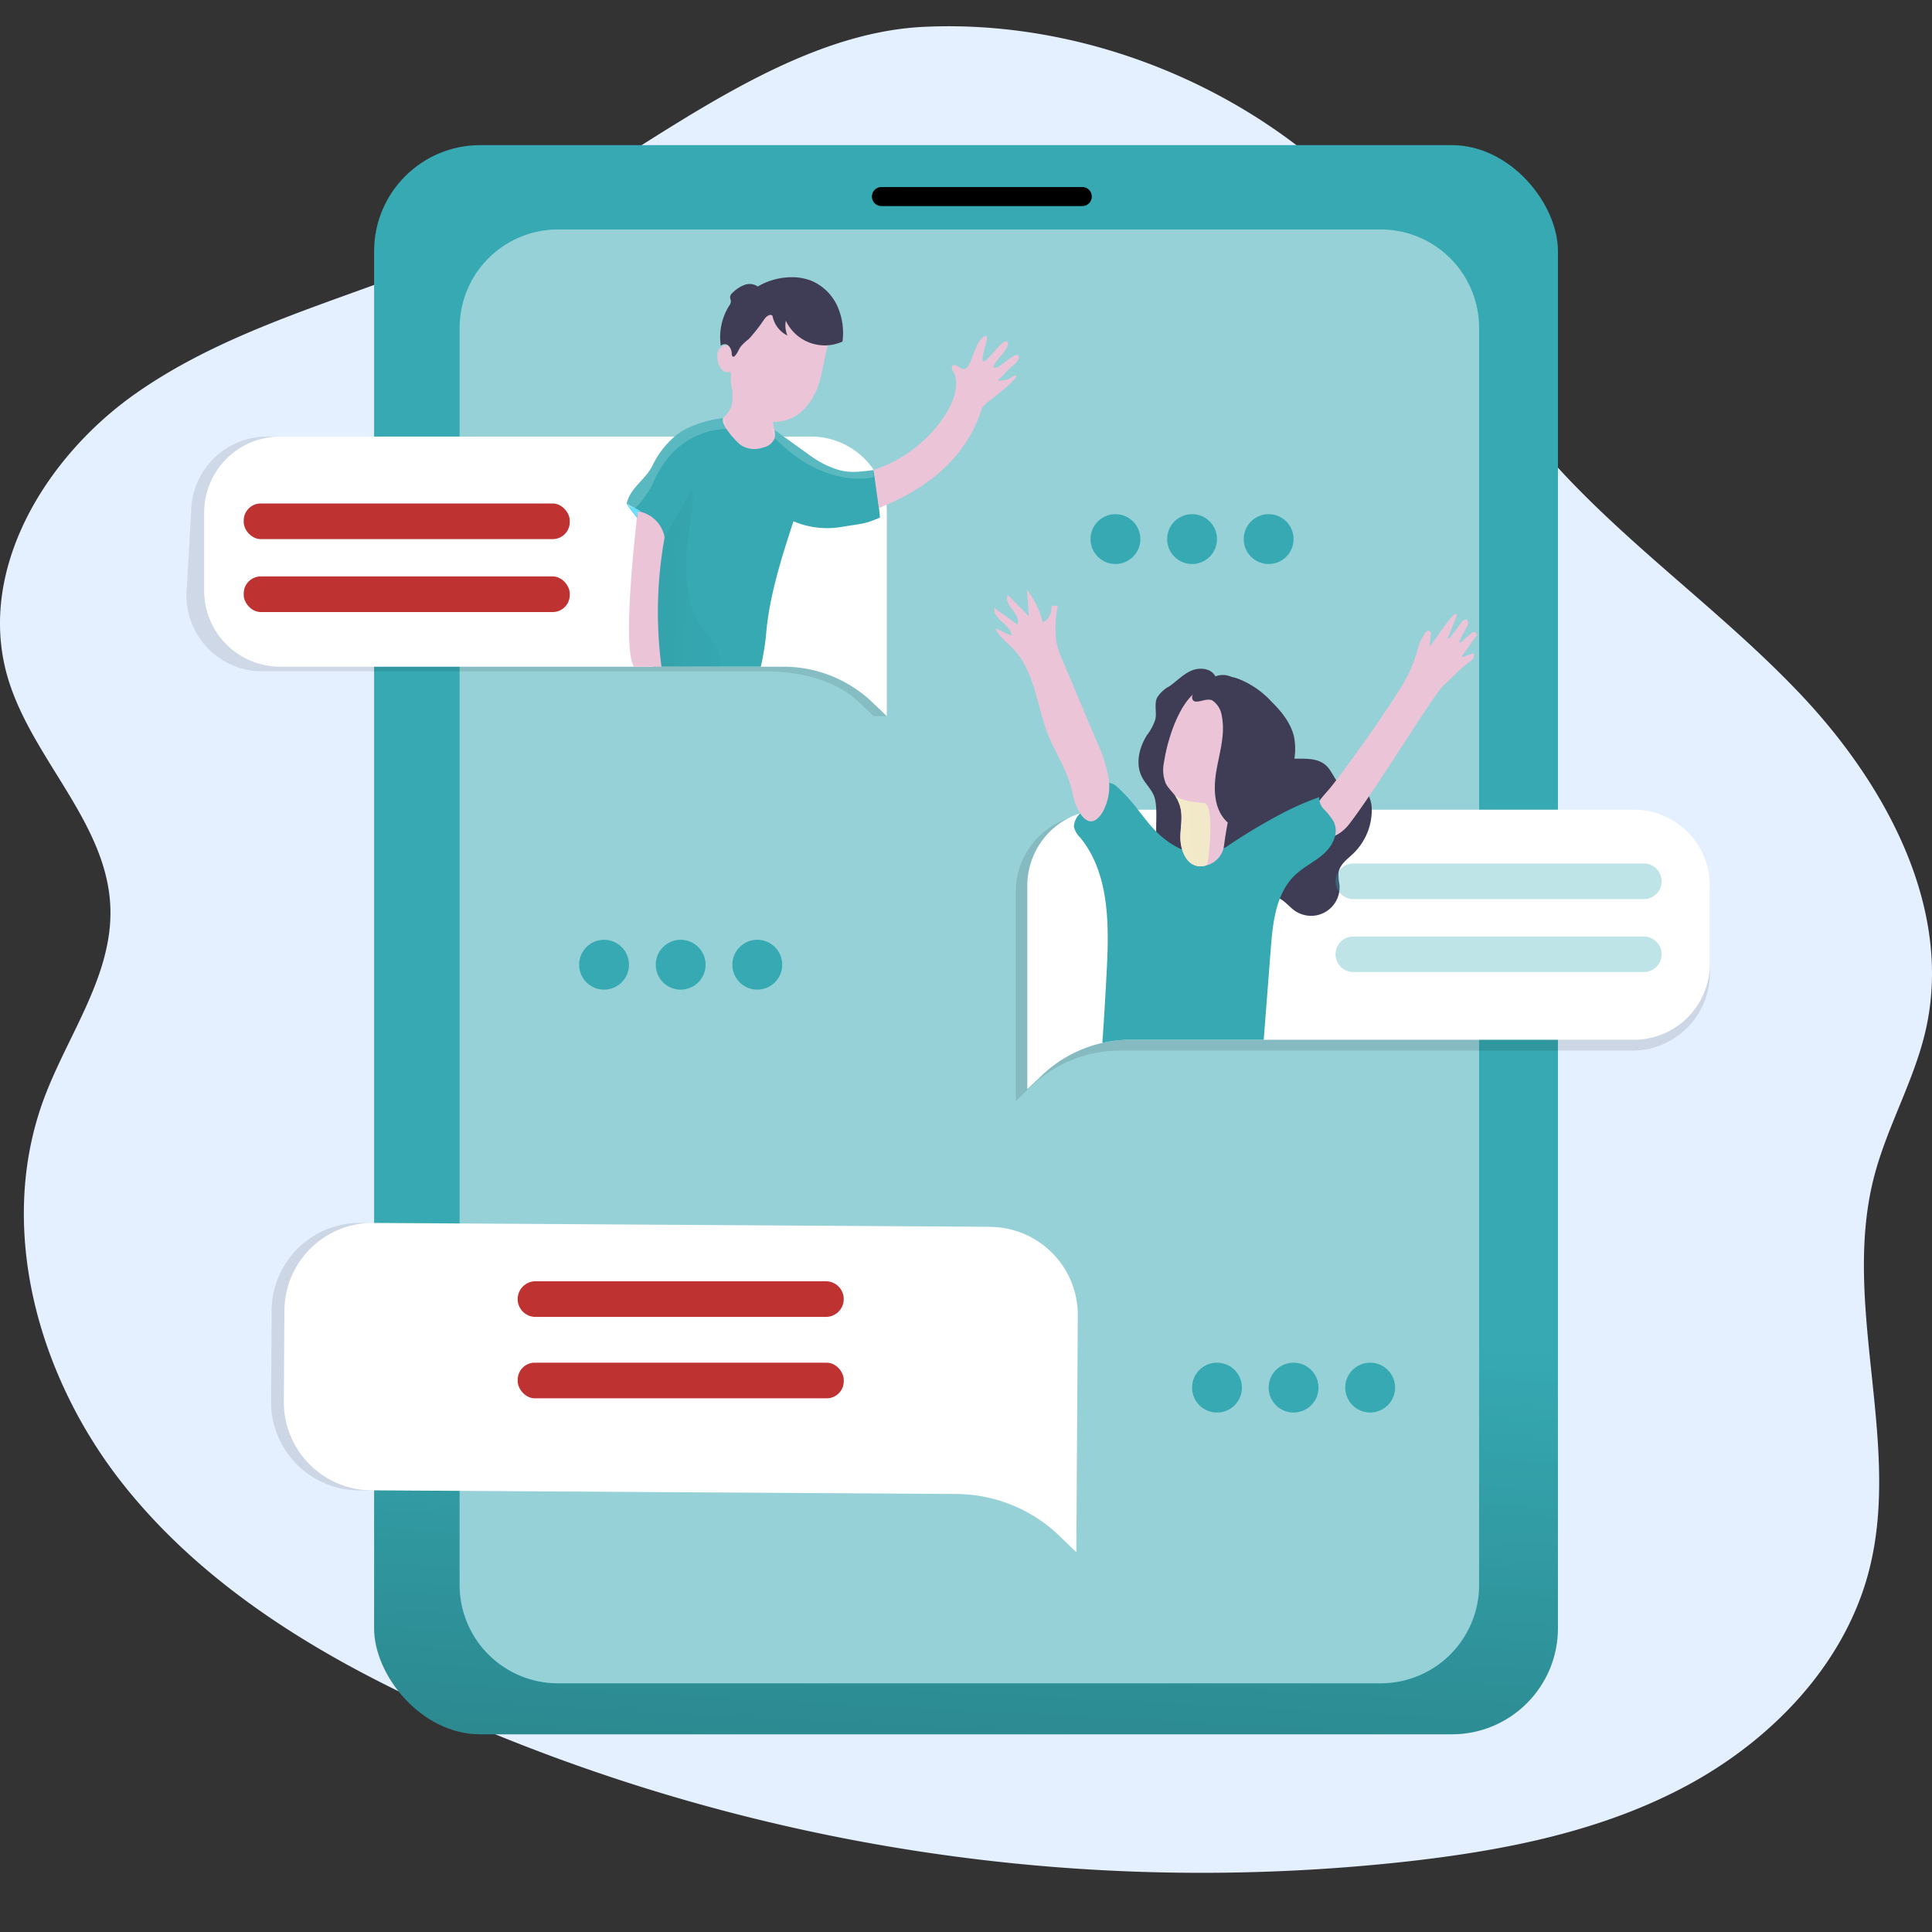<svg xmlns="http://www.w3.org/2000/svg" xmlns:xlink="http://www.w3.org/1999/xlink" width="368" height="368" viewBox="0 0 368 368">
  <rect x="0" y="0" width="368" height="368" fill="#333333" stroke="none"/>
  <defs>
    <clipPath id="clip-path">
      <rect id="長方形_535" data-name="長方形 535" width="368" height="368" transform="translate(115 1689)" fill="#fff" stroke="#707070" stroke-width="1"/>
    </clipPath>
    <linearGradient id="linear-gradient" x1="0.448" y1="2.197" x2="0.504" y2="0.741" gradientUnits="objectBoundingBox">
      <stop offset="0.01"/>
      <stop offset="1" stop-opacity="0"/>
    </linearGradient>
    <linearGradient id="linear-gradient-2" x1="0.882" y1="1.505" x2="0.936" y2="3.158" xlink:href="#linear-gradient"/>
    <linearGradient id="linear-gradient-3" x1="0.984" y1="1.446" x2="0.932" y2="3.349" xlink:href="#linear-gradient"/>
    <linearGradient id="linear-gradient-4" x1="0.928" y1="1.543" x2="0.968" y2="3.367" xlink:href="#linear-gradient"/>
    <linearGradient id="linear-gradient-5" x1="1.931" y1="2.989" x2="2.931" y2="2.989" gradientUnits="objectBoundingBox">
      <stop offset="0" stop-color="#ecc4d7"/>
      <stop offset="0.42" stop-color="#efd4d1"/>
      <stop offset="1" stop-color="#f2eac9"/>
    </linearGradient>
    <linearGradient id="linear-gradient-6" x1="0.5" y1="85.273" x2="0.5" y2="69.505" gradientUnits="objectBoundingBox">
      <stop offset="0" stop-opacity="0"/>
      <stop offset="0.99"/>
    </linearGradient>
    <linearGradient id="linear-gradient-7" x1="6.283" y1="8.05" x2="7.086" y2="8.422" xlink:href="#linear-gradient-5"/>
    <linearGradient id="linear-gradient-8" x1="0.877" y1="4.906" x2="-2.096" y2="4.626" xlink:href="#linear-gradient-6"/>
    <linearGradient id="linear-gradient-9" x1="2.191" y1="3.722" x2="3.191" y2="3.722" xlink:href="#linear-gradient-5"/>
    <linearGradient id="linear-gradient-10" x1="8.95" y1="4.078" x2="9.952" y2="4.078" xlink:href="#linear-gradient-5"/>
    <linearGradient id="linear-gradient-11" x1="2.77" y1="2.901" x2="3.77" y2="2.901" xlink:href="#linear-gradient-5"/>
    <linearGradient id="linear-gradient-12" x1="3.324" y1="4.775" x2="3.46" y2="5.522" gradientUnits="objectBoundingBox">
      <stop offset="0.2" stop-color="#ecc4d7"/>
      <stop offset="0.37" stop-color="#f0dcce"/>
      <stop offset="1" stop-color="#f2eac9"/>
    </linearGradient>
    <linearGradient id="linear-gradient-13" x1="3.595" y1="3.59" x2="4.595" y2="3.59" xlink:href="#linear-gradient-5"/>
    <linearGradient id="linear-gradient-14" x1="0.906" y1="38.43" x2="0.21" y2="38.696" gradientUnits="objectBoundingBox">
      <stop offset="0" stop-color="#68e1fd"/>
      <stop offset="0.2" stop-color="#5db4cf"/>
      <stop offset="0.46" stop-color="#50819b"/>
      <stop offset="0.69" stop-color="#475c76"/>
      <stop offset="0.87" stop-color="#41455e"/>
      <stop offset="0.99" stop-color="#3f3d56"/>
    </linearGradient>
    <linearGradient id="linear-gradient-15" x1="4.247" y1="20.436" x2="3.82" y2="26.021" xlink:href="#linear-gradient-6"/>
    <linearGradient id="linear-gradient-16" x1="2.186" y1="3.126" x2="4.856" y2="4.339" xlink:href="#linear-gradient-6"/>
    <linearGradient id="linear-gradient-17" x1="10.399" y1="8.183" x2="1.586" y2="9.475" xlink:href="#linear-gradient-5"/>
  </defs>
  <g id="マスクグループ_44" data-name="マスクグループ 44" transform="translate(-115 -1689)" clip-path="url(#clip-path)">
    <g id="chat" transform="translate(115 1694)">
      <path id="パス_1616" data-name="パス 1616" d="M83.255,44.752c-19.474,7.795-40.288,13.164-57.44,25.23S-4.308,103.411,1.345,123.6c4.386,15.637,19.01,27.866,19.673,44.113.531,12.953-8.036,24.265-12.585,36.4-9.188,24.524-1.243,53.09,15.016,73.6s39.7,34.159,63.708,44.608a356.054,356.054,0,0,0,180.916,27.245c18.376-2.063,36.916-5.683,53.2-14.431S351.5,311.9,356.053,293.98c6.2-24.343-5.393-50.617.941-74.923,2.48-9.532,7.62-18.238,9.81-27.842,5.267-23.148-7.565-46.792-23.891-64.022s-36.475-30.72-51.4-49.181c-10.341-12.784-17.918-27.655-28.548-40.2C242.078,13.134,208.348-1.43,175.987.115,143.838,1.641,113.57,32.608,83.255,44.752Z" transform="translate(-0.003 -0.003)" fill="#e4efff" style="isolation: isolate"/>
      <rect id="長方形_628" data-name="長方形 628" width="225.494" height="302.698" rx="20.209" transform="translate(71.258 22.645)" fill="#36a9b2"/>
      <rect id="長方形_629" data-name="長方形 629" width="225.494" height="302.698" rx="20.209" transform="translate(71.258 22.645)" fill="url(#linear-gradient)"/>
      <path id="パス_1618" data-name="パス 1618" d="M183.9,218.769l-117.51-.742A16.8,16.8,0,0,0,49.5,234.732l-.109,17.315A16.814,16.814,0,0,0,66.1,268.969h0l111.441.694a28.524,28.524,0,0,1,19.667,8.078l3.119,3.016.175-27.752.042-6.636.066-10.69A16.8,16.8,0,0,0,183.9,218.787Z" transform="translate(2.242 9.907)" opacity="0.104" fill="url(#linear-gradient-2)"/>
      <path id="パス_1619" data-name="パス 1619" d="M277.933,55.775V295.2a18.762,18.762,0,0,1-18.75,18.75H102.488a18.744,18.744,0,0,1-18.744-18.744h0V55.775a18.744,18.744,0,0,1,18.738-18.75H259.164a18.756,18.756,0,0,1,18.768,18.75Z" transform="translate(3.804 1.68)" fill="#36a9b2"/>
      <path id="パス_1620" data-name="パス 1620" d="M277.933,55.775V295.2a18.762,18.762,0,0,1-18.75,18.75H102.488a18.744,18.744,0,0,1-18.744-18.744h0V55.775a18.744,18.744,0,0,1,18.738-18.75H259.164a18.756,18.756,0,0,1,18.768,18.75Z" transform="translate(3.804 1.68)" fill="#bfe4e7" opacity="0.69" style="isolation: isolate"/>
      <path id="パス_1623" data-name="パス 1623" d="M317.278,158.422v15.3a14.781,14.781,0,0,1-14.7,14.865h-97.5a24.639,24.639,0,0,0-17.278,6.992l-2.739,2.648V158.41a14.841,14.841,0,0,1,10.256-14.153,14.576,14.576,0,0,1,4.47-.7h102.8a14.775,14.775,0,0,1,14.69,14.865Z" transform="translate(8.409 6.522)" opacity="0.105" fill="url(#linear-gradient-3)"/>
      <path id="パス_1624" data-name="パス 1624" d="M164.851,89.238l2.534,38.78h-2.534l-2.691-2.588c-4.573-4.386-11.535-5.955-17.864-5.955H48.445A14.479,14.479,0,0,1,33.966,105l.9-15.758A14.479,14.479,0,0,1,49.344,74.759H150.4a14.419,14.419,0,0,1,11.951,6.3h0a14.322,14.322,0,0,1,2.5,8.175Z" transform="translate(1.541 3.395)" opacity="0.098" fill="url(#linear-gradient-4)"/>
      <path id="パス_1625" data-name="パス 1625" d="M167.232,89.238v38.78l-2.7-2.588a24.494,24.494,0,0,0-16.977-6.835H51.677A14.479,14.479,0,0,1,37.2,104.115V89.238A14.479,14.479,0,0,1,51.677,74.759H152.753a14.431,14.431,0,0,1,11.951,6.3h0A14.328,14.328,0,0,1,167.232,89.238Z" transform="translate(1.688 3.395)" fill="#fff"/>
      <path id="パス_1626" data-name="パス 1626" d="M317.182,157.216v14.871A14.479,14.479,0,0,1,302.7,186.567H206.869a24.522,24.522,0,0,0-16.98,6.833l-2.717,2.573V157.216a14.479,14.479,0,0,1,14.419-14.479h101.13A14.479,14.479,0,0,1,317.182,157.216Z" transform="translate(8.505 6.485)" fill="#fff"/>
      <path id="パス_1627" data-name="パス 1627" d="M210.237,140.96c-.6-1.207-1.569-2.124-2.16-3.294-1.267-2.5-.525-5.6.971-7.964a9.865,9.865,0,0,0,1.611-3.071c.259-1.339-.259-2.8.3-4.042a6.319,6.319,0,0,1,2.413-2.22c1.394-1,2.6-2.3,4.175-2.962s3.759-.422,4.531,1.11a3.871,3.871,0,0,1,4.38,1.128,9.229,9.229,0,0,1,1.9,4.4,37.905,37.905,0,0,0,1.243,5.357,7.183,7.183,0,0,0,3.421,4.133c3.222,1.508,7.71-.446,10.256,2.063,1.3,1.3,1.768,3.59,3.535,4.084.911.253,1.9-.078,2.805.163,1.563.422,2.208,2.311,2.244,3.927a11.529,11.529,0,0,1-3.541,8.506c-1.122,1.068-2.558,2.063-2.787,3.62a10.99,10.99,0,0,0,.181,2.353,5.43,5.43,0,0,1-8.669,4.79c-1.279-.953-2.359-2.552-3.952-2.48a4.35,4.35,0,0,0-1.931.772,13.707,13.707,0,0,1-4.1,1.9,4.694,4.694,0,0,1-4.253-.977,8.665,8.665,0,0,1-1.683-3.372c-.712-1.931-2.009-3.915-4.03-4.3-.869-.163-1.768,0-2.636-.145C208.572,153.5,212.029,144.574,210.237,140.96Z" transform="translate(9.426 5.318)" fill="#3f3d56"/>
      <path id="パス_1628" data-name="パス 1628" d="M255.958,121.137a27.524,27.524,0,0,0,3.282-7.541,9.5,9.5,0,0,1,1.508-3.1.525.525,0,0,1,.947.362l-.241,2.413c1.207-1.4,2.636-3.964,4.657-6.093a.3.3,0,0,1,.416,0,.3.3,0,0,1,.066.308l-1.629,4.084a.163.163,0,0,0,.109.205h0a.163.163,0,0,0,.169-.048l2.413-3.252c1.309-.941,1.158.44,1.038.766l-1.575,3.016a.2.2,0,0,0,.314.229,21.714,21.714,0,0,1,2.19-1.882.507.507,0,0,1,.724.67l-2.413,3.372c-.29.4-.537.639-.042.6l1.737-.639c.519-.205.272.983-.181,1.3-2.528,1.81-3.553,3.222-5.3,4.724s-12.977,20.017-18.1,26.581c-1.864,2.383-5.43,3.97-6.872.133-1.08-2.908,2.232-5.629,3.825-7.734Q249.852,130.669,255.958,121.137Z" transform="translate(10.859 4.865)" fill="url(#linear-gradient-5)"/>
      <path id="パス_1629" data-name="パス 1629" d="M186.228,218.769l-117.51-.742a16.8,16.8,0,0,0-16.892,16.705l-.109,17.315a16.814,16.814,0,0,0,16.705,16.922h0l111.423.694a28.524,28.524,0,0,1,19.7,8.078l3.119,3.016.175-27.752.042-6.636.066-10.69a16.8,16.8,0,0,0-16.705-16.892Z" transform="translate(2.348 9.907)" fill="#fff"/>
      <path id="パス_1630" data-name="パス 1630" d="M160.67,29.3h38.261a1.81,1.81,0,0,1,1.81,1.81h0a1.81,1.81,0,0,1-1.81,1.81H160.67a1.81,1.81,0,0,1-1.81-1.81h0a1.81,1.81,0,0,1,1.81-1.81Z" transform="translate(7.218 1.329)" fill="url(#linear-gradient-6)"/>
      <path id="パス_1631" data-name="パス 1631" d="M162.424,90.352c-3.185,1.376-3.746,1.158-7.155,1.756a16.483,16.483,0,0,1-9.321-1.05c-2.226,6.793-4.591,14.214-5.194,21.333a47.262,47.262,0,0,1-1.032,6.365H119.209c-.06-.459-.115-.929-.163-1.418a105.2,105.2,0,0,1,.223-19.686,11.466,11.466,0,0,0,.1-1.207,4.133,4.133,0,0,0-.072-.983,6.534,6.534,0,0,0-.857-1.961c-.814-1.43-2.781-3.62-3.873-5.206-.145-.217-.278-.422-.386-.6.658-3.016,3.559-4.495,4.911-7.24a16.958,16.958,0,0,1,4.181-5.5,13.066,13.066,0,0,1,1.81-1.279,21.426,21.426,0,0,1,7.656-2.286c.416-.066.827-.127,1.243-.181a10.932,10.932,0,0,0,5.858,2.087,7.8,7.8,0,0,1,1.979.211,5.677,5.677,0,0,1,1.52.869l.808.6c1.484,1.056,2.968,2.124,4.452,3.185a21.989,21.989,0,0,0,3.276,2.063c3.722,1.762,5.261,1.6,9.351,1.08h0C161.706,83.885,162.188,87.692,162.424,90.352Z" transform="translate(5.187 3.234)" fill="#36a9b2"/>
      <path id="パス_1632" data-name="パス 1632" d="M131.915,71.552c-1.068.983,2.039,4.38,3.167,5.3a4.767,4.767,0,0,0,4.271.489,2.97,2.97,0,0,0,2.226-1.78,4.79,4.79,0,0,0-.187-2.045c-.259-1.418,0-2.908-.386-4.308a6.823,6.823,0,0,0-2.5-3.517c-1.116-.875-4.127-3.2-4.748-.875C133.08,67.287,134.413,69.236,131.915,71.552Z" transform="translate(5.983 2.898)" fill="url(#linear-gradient-7)"/>
      <path id="パス_1633" data-name="パス 1633" d="M132.363,118.166H119.694a15.35,15.35,0,0,0-.778-1.418,1.473,1.473,0,0,0-.211-.259,4.446,4.446,0,0,1-1.116-2.1,26.666,26.666,0,0,1,.754-17.073,4.157,4.157,0,0,1,.9-1.472,8.9,8.9,0,0,0,2.081-2.311c1.369-2.516,3.982-6.805,5.273-9.357.513,4.953-1.412,9.544-1.207,14.515a27.655,27.655,0,0,0,1.207,8.567,16.53,16.53,0,0,0,3.825,5.991A13.542,13.542,0,0,1,132.363,118.166Z" transform="translate(5.294 3.823)" opacity="0.105" fill="url(#linear-gradient-8)"/>
      <path id="パス_1634" data-name="パス 1634" d="M159.16,81.939s1.068,7.789,1.026,7.342,15.233-4.609,19.6-19.07a5.569,5.569,0,0,1,1.207-1.261c5.43-4.054,6.274-5.761,4.651-4.766a4.289,4.289,0,0,1-2.872.73,13.874,13.874,0,0,0,1.659-1.653c.639-.778,2.039-1.581,2.383-2.522a.651.651,0,0,0,.06-.338.483.483,0,0,0-.513-.344,1.388,1.388,0,0,0-.6.241,22.153,22.153,0,0,0-2.347,1.689c-.465.38-1.744.893-1.3,0,.688-1.418,2.214-2.359,2.618-3.879a.6.6,0,0,0-.036-.525c-.157-.193-.471-.133-.7,0-.827.374-3.318,3.795-3.927,3.716s.658-3.656.706-4.344c0-.187,0-.41-.163-.5a.452.452,0,0,0-.507.139c-1.593,1.315-1.81,3.62-2.836,5.43a1.309,1.309,0,0,1-.694.676c-.658.193-1.207-.555-1.876-.706a.549.549,0,0,0-.368,0c-.368.163-.314.736-.09,1.074C177.247,67.665,169.567,78.723,159.16,81.939Z" transform="translate(7.232 2.562)" fill="url(#linear-gradient-9)"/>
      <path id="パス_1635" data-name="パス 1635" d="M116.264,88.366s-3.167,25.5-.742,29.61h5.267a79.574,79.574,0,0,1,.6-24.633A6.144,6.144,0,0,0,116.264,88.366Z" transform="translate(5.207 4.014)" fill="url(#linear-gradient-10)"/>
      <rect id="長方形_630" data-name="長方形 630" width="62.103" height="6.787" rx="3.243" transform="translate(46.421 90.902)" fill="#bf3232" style="isolation: isolate"/>
      <rect id="長方形_631" data-name="長方形 631" width="62.103" height="6.787" rx="3.243" transform="translate(46.421 104.796)" fill="#bf3232" style="isolation: isolate"/>
      <path id="パス_1636" data-name="パス 1636" d="M302.05,159.328H246.728a3.4,3.4,0,0,1-3.4-3.391h0a3.39,3.39,0,0,1,3.39-3.391H302.05a3.39,3.39,0,0,1,3.391,3.391h0a3.39,3.39,0,0,1-3.391,3.391Z" transform="translate(11.058 6.931)" fill="#36a9b2" opacity="0.32" style="isolation: isolate"/>
      <path id="パス_1637" data-name="パス 1637" d="M302.05,172.617H246.728a3.4,3.4,0,0,1-3.4-3.391h0a3.384,3.384,0,0,1,3.4-3.372H302.05a3.39,3.39,0,0,1,3.391,3.391h0A3.4,3.4,0,0,1,302.05,172.617Z" transform="translate(11.058 7.536)" fill="#36a9b2" opacity="0.32" style="isolation: isolate"/>
      <path id="パス_1638" data-name="パス 1638" d="M153.034,235.449H97.718a3.4,3.4,0,0,1-3.4-3.391h0a3.4,3.4,0,0,1,3.4-3.4h55.316a3.391,3.391,0,0,1,3.391,3.391h0a3.391,3.391,0,0,1-3.384,3.4Z" transform="translate(4.284 10.391)" fill="#bf3232" style="isolation: isolate"/>
      <rect id="長方形_632" data-name="長方形 632" width="62.103" height="6.787" rx="3.243" transform="translate(98.612 254.558)" fill="#bf3232" style="isolation: isolate"/>
      <path id="パス_1639" data-name="パス 1639" d="M245.305,148.333a7.239,7.239,0,0,1-1.985,2.968c-1.683,1.538-3.819,2.5-5.478,4.066-3.68,3.463-4.289,9-4.676,14.033l-1.345,17.387H206.483a24.651,24.651,0,0,0-5.4.6q.489-7,.845-14c.446-8.766.465-18.407-5.122-25.182a3.964,3.964,0,0,1-1.146-2.045,3.673,3.673,0,0,1,1.11-2.413c.036-.036.06-.072.1-.115l3.728-4.555a2.685,2.685,0,0,1,1.7-1.207,2.413,2.413,0,0,1,1.611.76,30.732,30.732,0,0,1,3.909,4.3c.766.965,1.514,1.943,2.311,2.884,3.759,4.44,9.5,7.565,14.913,4.006a106.582,106.582,0,0,1,11.607-6.835,58.26,58.26,0,0,1,5.737-2.413,3.129,3.129,0,0,0,1.007,2.413,12.373,12.373,0,0,1,1.75,2.25,4.036,4.036,0,0,1,.163,3.089Z" transform="translate(8.89 6.264)" fill="#36a9b2"/>
      <path id="パス_1640" data-name="パス 1640" d="M201.78,145.042a9.973,9.973,0,0,0,1.086-6.829,29.26,29.26,0,0,0-2.208-6.685L194.3,116.446a19.625,19.625,0,0,1-1.321-3.837,19.866,19.866,0,0,1,.271-6.853,1.641,1.641,0,0,0-1.207.121,3.071,3.071,0,0,1-1.653,3.016,16.747,16.747,0,0,0-3.017-6.238q.235,2.528.35,5.068-1.991-2.045-3.994-4.078c-1.032,1.81,2.679,3.734,1.81,5.641l-4.38-3.155c-.32,2.148,3.155,3.161,3.342,5.333L181.358,110c.664,1.623,2.2,2.679,3.421,3.946,4.476,4.712,4.476,12.006,7.276,17.864,1.6,3.372,3.324,6.129,4.048,9.816C196.646,144.39,199.029,149.464,201.78,145.042Z" transform="translate(8.231 4.663)" fill="url(#linear-gradient-11)"/>
      <circle id="楕円形_260" data-name="楕円形 260" cx="4.748" cy="4.748" r="4.748" transform="translate(110.31 174.006)" fill="#36a9b2"/>
      <circle id="楕円形_261" data-name="楕円形 261" cx="4.748" cy="4.748" r="4.748" transform="translate(124.903 174.006)" fill="#36a9b2"/>
      <circle id="楕円形_262" data-name="楕円形 262" cx="4.748" cy="4.748" r="4.748" transform="translate(139.497 174.006)" fill="#36a9b2"/>
      <circle id="楕円形_263" data-name="楕円形 263" cx="4.748" cy="4.748" r="4.748" transform="translate(227.06 254.558)" fill="#36a9b2"/>
      <circle id="楕円形_264" data-name="楕円形 264" cx="4.748" cy="4.748" r="4.748" transform="translate(241.647 254.558)" fill="#36a9b2"/>
      <circle id="楕円形_265" data-name="楕円形 265" cx="4.748" cy="4.748" r="4.748" transform="translate(256.235 254.558)" fill="#36a9b2"/>
      <circle id="楕円形_266" data-name="楕円形 266" cx="4.748" cy="4.748" r="4.748" transform="translate(207.718 92.935)" fill="#36a9b2"/>
      <circle id="楕円形_267" data-name="楕円形 267" cx="4.748" cy="4.748" r="4.748" transform="translate(222.312 92.935)" fill="#36a9b2"/>
      <circle id="楕円形_268" data-name="楕円形 268" cx="4.748" cy="4.748" r="4.748" transform="translate(236.899 92.935)" fill="#36a9b2"/>
      <path id="パス_1641" data-name="パス 1641" d="M150.217,65.166a12.107,12.107,0,0,1-3.541,6.033A8.175,8.175,0,0,1,133.3,64.135c0-.187,0-.416-.133-.525a.67.67,0,0,0-.434,0c-.887.09-1.544-.827-1.81-1.671a3.716,3.716,0,0,1-.175-2,1.925,1.925,0,0,1,1.285-1.442,1.315,1.315,0,0,1,1.6.863,8.2,8.2,0,0,1,1.207-3.535,13.351,13.351,0,0,1,2.7-3.74,8.537,8.537,0,0,1,8.73-1.376,9.725,9.725,0,0,1,5.5,5.864c.35,1.207-.163,2.25-.4,3.427C150.983,61.673,150.712,63.483,150.217,65.166Z" transform="translate(5.937 2.273)" fill="url(#linear-gradient-12)"/>
      <path id="パス_1642" data-name="パス 1642" d="M134.037,60.694a.422.422,0,0,1-.308.169c-.235,0-.3-.326-.314-.555a2.166,2.166,0,0,0-.6-1.52,1.044,1.044,0,0,0-1.478,0h0a11.233,11.233,0,0,1,1.593-7.632,1.581,1.581,0,0,0,.332-.754c0-.356-.205-.706-.139-1.056a1.279,1.279,0,0,1,.44-.639,6.31,6.31,0,0,1,2.25-1.5,2.769,2.769,0,0,1,2.564.29,12.754,12.754,0,0,1,6.341-1.768,10.2,10.2,0,0,1,3.8.646,9.514,9.514,0,0,1,4.965,4.748,12.524,12.524,0,0,1,1.032,6.859,8.2,8.2,0,0,1-10.793-3.958,4.977,4.977,0,0,0,.3,2.811,5.273,5.273,0,0,1-2.848-3.771c-.452-.422-1.14.115-1.514.6a30.414,30.414,0,0,1-3.016,3.861,9.224,9.224,0,0,0-1.43,1.321C134.743,59.421,134.55,60.151,134.037,60.694Z" transform="translate(5.961 2.076)" fill="#3f3d56"/>
      <path id="パス_1643" data-name="パス 1643" d="M223.481,150.878a4.568,4.568,0,0,1-3.487,3.541,3.79,3.79,0,0,1-1.327.109c-2.413-.247-3.511-3.228-3.463-5.659s.6-4.911-.507-6.98c0-.066-.066-.133-.1-.2-.6-1.068-1.659-1.864-2.2-2.98a6.847,6.847,0,0,1-.314-3.964c.718-5.044,4.669-18.37,12.283-13.381a10.22,10.22,0,0,1,3.825,5.78C230.581,135.1,225.477,134.963,223.481,150.878Z" transform="translate(9.63 5.464)" fill="url(#linear-gradient-13)"/>
      <path id="パス_1644" data-name="パス 1644" d="M221.111,123.076a4.3,4.3,0,0,1,1.756,3.016c.658,3.348-.41,6.763-1.008,10.123s-.6,7.24,1.756,9.713l.054.06a4.826,4.826,0,0,0,6.823.06,4.736,4.736,0,0,0,1.068-1.569c.115-.259.247-.513.386-.76.917-1.623,2.2-3.016,3.107-4.645a14.353,14.353,0,0,0,1.52-4.386,11.656,11.656,0,0,0,.03-4.748c-.6-2.63-2.413-4.826-4.308-6.7a16.83,16.83,0,0,0-6.214-4.289,7.755,7.755,0,0,0-7.24.863c-.6.483-2.262,2.413-1.4,3.258C218.173,123.722,220.043,122.424,221.111,123.076Z" transform="translate(9.87 5.381)" fill="#3f3d56"/>
      <path id="パス_1645" data-name="パス 1645" d="M116.906,88.43l-2.757-1.478,2,2.721.133-1.243Z" transform="translate(5.186 3.949)" fill="url(#linear-gradient-14)"/>
      <path id="パス_1646" data-name="パス 1646" d="M144.566,90.364a2.757,2.757,0,0,1,2.884-2.413c2.7-.078,13.188-1.46,13.188-1.46l.4,3.185S151.77,93.6,144.566,90.364Z" transform="translate(6.568 3.928)" fill="url(#linear-gradient-15)"/>
      <path id="パス_1647" data-name="パス 1647" d="M160.006,81.168V82.58s-9.164,2.467-18.835-7.487l-.6-1.707a5.676,5.676,0,0,1,1.52.869l.808.6,4.452,3.185a21.991,21.991,0,0,0,3.276,2.063c3.722,1.762,5.261,1.6,9.351,1.08Z" transform="translate(6.387 3.333)" fill="#fff" opacity="0.18" style="isolation: isolate"/>
      <path id="パス_1648" data-name="パス 1648" d="M133.213,73.482s-9.526-.465-14.051,10.395a17.832,17.832,0,0,1-3.36,4.682l-1.255-.265c-.145-.217-.278-.422-.386-.6.658-3.016,3.559-4.495,4.911-7.24a16.959,16.959,0,0,1,4.181-5.5,13.07,13.07,0,0,1,1.81-1.279,21.426,21.426,0,0,1,7.656-2.286Z" transform="translate(5.186 3.242)" fill="#fff" opacity="0.18" style="isolation: isolate"/>
      <path id="パス_1649" data-name="パス 1649" d="M244.565,147.913a7.239,7.239,0,0,1-1.985,2.968c-1.683,1.538-3.819,2.5-5.478,4.066-3.68,3.463-4.289,9-4.676,14.033l-1.345,17.387H211.939s10.431-21.188,13.273-26.8,11.529-9.3,11.529-9.3C243.509,145.018,244.565,147.913,244.565,147.913Z" transform="translate(9.631 6.684)" fill="url(#linear-gradient-16)"/>
      <path id="パス_1650" data-name="パス 1650" d="M220.2,153.221a1.4,1.4,0,0,1-.3.3,3.79,3.79,0,0,1-1.327.109c-2.413-.247-3.511-3.228-3.463-5.659s.947-4.778-1.068-7.843c1.056.766,2.455,1.243,5.52,1.442C221.774,141.686,220.446,152.9,220.2,153.221Z" transform="translate(9.726 6.366)" fill="url(#linear-gradient-17)"/>
    </g>
  </g>
</svg>
